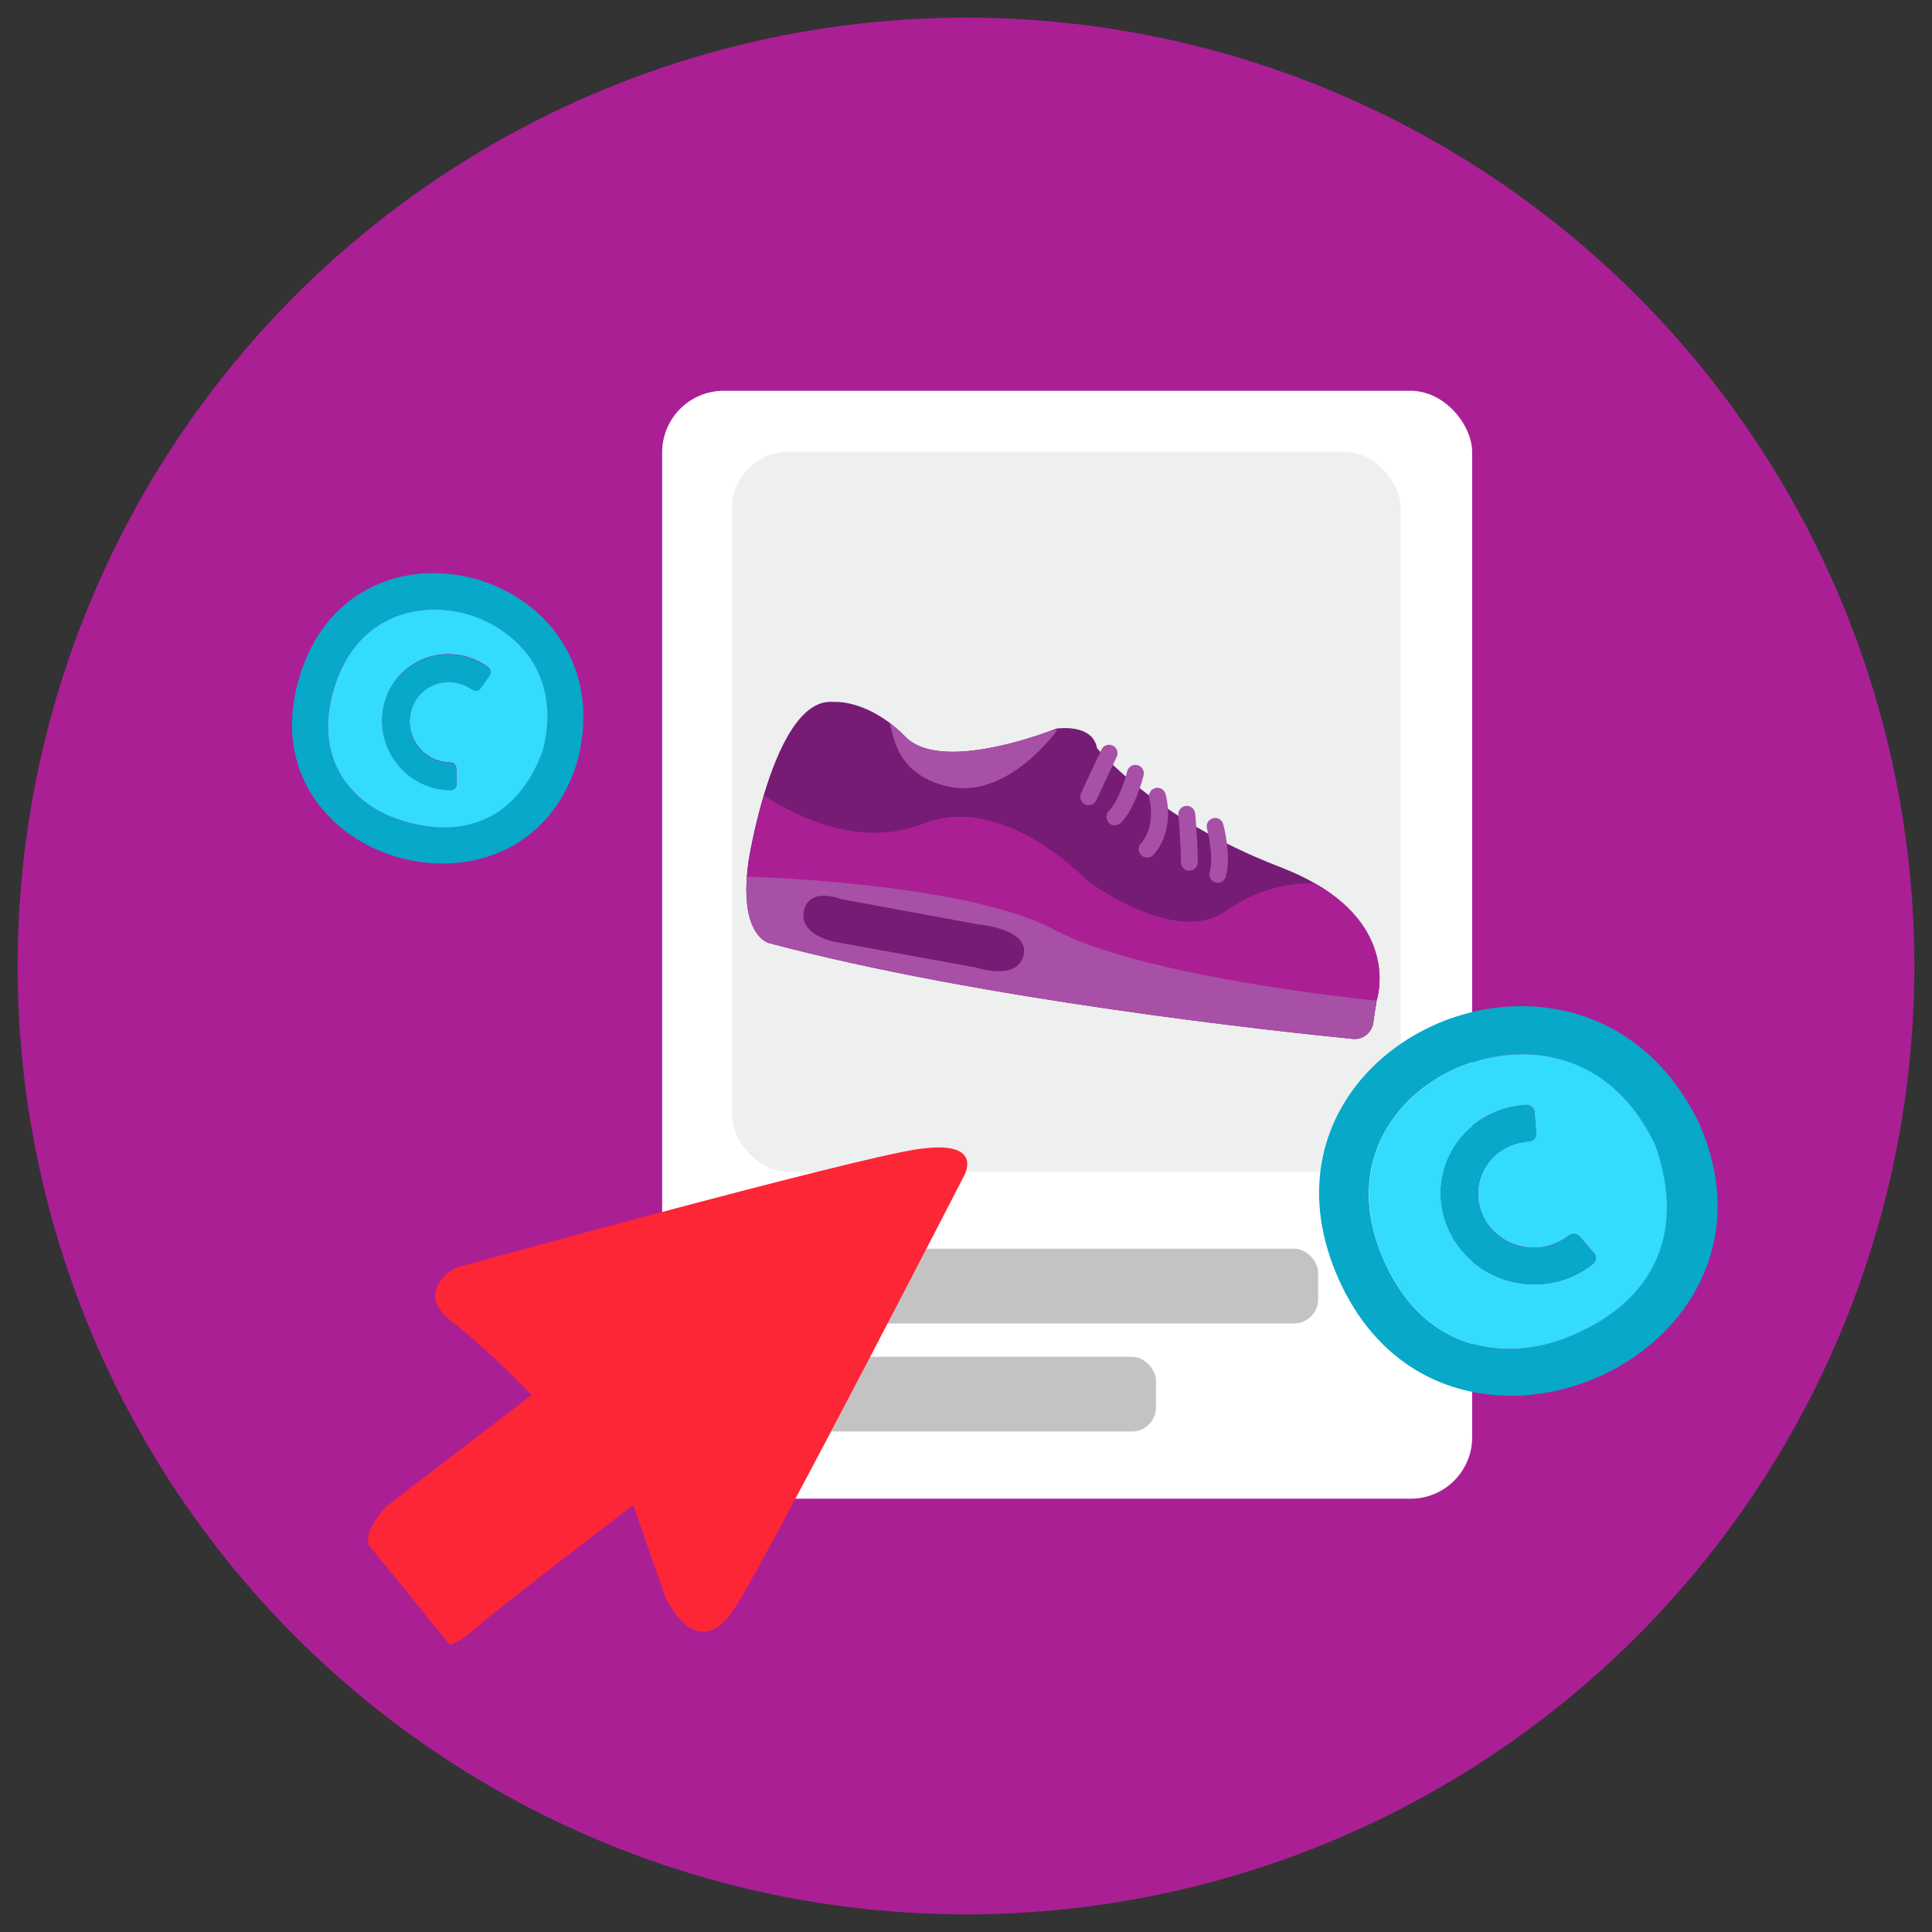 <svg xmlns="http://www.w3.org/2000/svg" viewBox="0 0 150 150"><rect x="0" y="0" width="150" height="150" fill="#333333" stroke="none"/><defs><style>      .cls-1 {        fill: #761c75;      }      .cls-1, .cls-2, .cls-3, .cls-4, .cls-5, .cls-6, .cls-7, .cls-8, .cls-9, .cls-10 {        stroke-width: 0px;      }      .cls-2 {        fill: #eeefef;      }      .cls-3, .cls-10 {        fill: #a750a6;      }      .cls-4 {        fill: #ab1f95;      }      .cls-5 {        fill: #33dbfd;      }      .cls-6 {        fill: #c3c3c4;      }      .cls-7 {        fill: #08a8c8;      }      .cls-11 {        isolation: isolate;      }      .cls-8 {        fill: #fff;      }      .cls-9 {        fill: #fd2636;      }      .cls-10 {        mix-blend-mode: multiply;      }    </style></defs><g class="cls-11"><g id="Layer_1" data-name="Layer 1"><circle class="cls-4" cx="75" cy="75" r="73.63"></circle><g><rect class="cls-8" x="51.41" y="30.34" width="62.89" height="86.02" rx="4.78" ry="4.78"></rect><rect class="cls-2" x="56.84" y="35.08" width="51.91" height="55.89" rx="4.38" ry="4.38"></rect><rect class="cls-6" x="56.84" y="96.95" width="45.5" height="5.8" rx="1.87" ry="1.87"></rect><rect class="cls-6" x="56.84" y="105.34" width="32.91" height="5.8" rx="1.87" ry="1.87"></rect></g><g><path class="cls-1" d="M58.12,66.86c-.06.43-.11.83-.13,1.2-.03.38-.04.74-.04,1.07,0,3.69,1.75,4.09,1.75,4.09,16.35,4.37,39.45,6.86,45.32,7.44.79.08,1.49-.47,1.6-1.25l.25-1.71s1.83-5.32-4.77-9.11c-.78-.45-1.67-.87-2.7-1.27-9.76-3.73-14.23-9.24-14.23-9.24-.35-1.95-3.15-1.51-3.15-1.51,0,0-.09.04-.26.1-1.46.56-8.86,3.19-11.46.54-.43-.44-.86-.81-1.27-1.12-2.37-1.77-4.32-1.59-4.32-1.59-2.6-.25-4.37,3.75-5.42,7.26-.8,2.69-1.18,5.1-1.18,5.1Z"></path><path class="cls-4" d="M58.12,66.86c-.06.43-.11.83-.13,1.2-.03.38-.04.74-.04,1.07l1,.81,35.04,7.59,12.8.77.09-.6s1.83-5.32-4.77-9.11c-1.29-.06-4.03.11-6.92,2.14-4,2.81-10.85-2.41-10.85-2.41,0,0-6.41-6.84-12.68-4.36-5.34,2.11-10.83-1.17-12.34-2.19-.8,2.69-1.18,5.1-1.18,5.1Z"></path><path class="cls-3" d="M57.99,68.06c-.36,4.68,1.71,5.16,1.71,5.16,16.35,4.37,39.45,6.86,45.32,7.44.79.08,1.49-.47,1.6-1.25l.24-1.69v-.03s-17.93-1.74-25-5.5c-6.38-3.4-21.1-4.04-23.88-4.13Z"></path><path class="cls-1" d="M76.01,71.77s3.96.36,3.46,2.4-3.73.94-3.73.94l-11.12-2.02s-2.66-.59-2.19-2.43,2.87-.85,2.87-.85l10.71,1.97Z"></path><g><path class="cls-10" d="M94.54,68.54c.28,0,.54-.18.63-.47.46-1.58-.17-3.98-.2-4.08-.09-.35-.45-.56-.8-.46s-.56.45-.46.8c.16.59.5,2.36.21,3.37-.1.35.1.71.44.81.06.02.12.03.18.03Z"></path><path class="cls-10" d="M86.56,64.07c.17,0,.34-.07.47-.19,1.15-1.17,1.73-3.59,1.76-3.69.08-.35-.13-.7-.49-.79-.35-.08-.7.13-.79.49-.14.6-.67,2.32-1.42,3.07-.25.26-.25.67,0,.93.13.13.29.19.46.19Z"></path><path class="cls-10" d="M84.52,62.51c.25,0,.48-.14.6-.38.56-1.22,1.57-3.35,1.58-3.37.16-.33.02-.72-.31-.87-.33-.16-.72-.02-.87.31-.01.02-1.03,2.16-1.59,3.39-.15.33,0,.72.32.87.09.04.18.06.27.06Z"></path><path class="cls-10" d="M92.35,67.59h0c.36,0,.65-.3.65-.66-.03-2.02-.2-3.71-.21-3.78-.04-.36-.36-.62-.72-.58-.36.04-.62.36-.58.72,0,.02.17,1.71.2,3.67,0,.36.3.65.65.65Z"></path><path class="cls-10" d="M89.06,66.59c.18,0,.36-.07.49-.22,1.73-1.93.98-4.62.94-4.73-.1-.35-.46-.55-.81-.45-.35.1-.55.46-.45.81,0,.03.58,2.11-.66,3.49-.24.27-.22.68.05.92.12.11.28.17.44.17Z"></path></g><path class="cls-3" d="M69.04,56.09c.32.57.27,3.97,4.5,4.96,4.7,1.1,8.55-4.37,8.55-4.37l-.33-.02c-1.46.56-8.86,3.19-11.46.54-.43-.44-.86-.81-1.27-1.12Z"></path></g><path class="cls-9" d="M41.26,108.31l-11.34,8.71s-1.97,2.14-1.15,3.12,6.15,7.56,6.15,7.56c0,0,.76-.16,2.24-1.48,1.48-1.32,12-9.37,12-9.37l2.47,7.07s2.47,5.75,5.59.66c3.12-5.1,17.59-33.21,17.59-33.21,0,0,1.81-2.96-3.62-2.14-5.43.82-35.84,9.21-35.84,9.21,0,0-3.29,1.81-.33,4.11,2.96,2.3,6.25,5.75,6.25,5.75Z"></path><g><path class="cls-7" d="M43.09,49.04c-4.94-6.42-16.72-6.68-19.82,3.45-1.25,4.08-.43,7.51,1.5,10.01,4.91,6.38,16.99,6.72,20.05-3.37l.02-.11.03-.07c1.01-4.05.12-7.43-1.78-9.9M26.94,60.87c-.25-.33-.48-.68-.67-1.04-.96-1.84-1.08-4.01-.33-6.44,1.74-5.68,6.75-6.88,10.67-5.6,1.57.51,3.16,1.49,4.28,2.96,1.35,1.75,2.04,4.19,1.28,7.35l-.07.24c-1.95,5.23-6.11,6.95-11.11,5.31-1.68-.55-3.09-1.52-4.06-2.78"></path><path class="cls-5" d="M40.9,50.75c-1.13-1.46-2.71-2.44-4.28-2.96-3.92-1.28-8.93-.08-10.67,5.6-.74,2.43-.63,4.6.33,6.44.19.37.41.71.67,1.04.97,1.26,2.37,2.23,4.06,2.78,5,1.64,9.17-.08,11.11-5.31l.07-.24c.76-3.16.06-5.6-1.28-7.35M37.89,51.81s.07.06.1.09c.12.15.13.37.02.54l-.71,1c-.14.2-.42.24-.62.1h0c-.26-.19-.55-.34-.87-.45-1.64-.54-3.38.36-3.87,2-.31,1.01-.07,2.07.53,2.86.38.49.9.88,1.54,1.09.32.1.64.15.96.15h0c.15,0,.28.07.36.18.06.08.09.17.1.27l.02,1.24c0,.25-.19.45-.44.45h0c-.53,0-1.08-.08-1.62-.26-1.06-.35-1.95-1-2.59-1.83-1.02-1.33-1.42-3.11-.9-4.82.84-2.77,3.76-4.28,6.53-3.38.54.18,1.03.43,1.47.75h0Z"></path><path class="cls-7" d="M37.99,51.91s-.06-.07-.1-.09h0c-.44-.32-.93-.57-1.47-.75-2.76-.9-5.69.61-6.53,3.38-.52,1.7-.12,3.49.9,4.82.64.83,1.52,1.48,2.59,1.83.54.18,1.09.26,1.62.26h0c.25,0,.44-.2.44-.45l-.02-1.24c0-.1-.04-.2-.1-.27-.08-.11-.21-.18-.36-.18h0c-.32,0-.64-.05-.96-.15-.63-.21-1.16-.59-1.53-1.09-.61-.79-.84-1.85-.53-2.86.5-1.64,2.23-2.54,3.87-2,.32.1.61.26.87.44h0c.2.15.48.1.62-.1l.71-1c.11-.16.1-.38-.02-.54"></path></g><g><path class="cls-7" d="M121.53,78.5c-10.71-2.46-23.28,7.26-17.78,20.39,2.22,5.29,6.04,8.15,10.21,9.1,10.65,2.45,23.59-7.44,18.08-20.5l-.07-.14-.03-.1c-2.44-5.06-6.29-7.81-10.41-8.76M114.83,104.47c-.55-.13-1.08-.3-1.6-.51-2.6-1.09-4.59-3.25-5.91-6.4-3.08-7.36,1.12-12.86,6.34-14.86,2.09-.8,4.59-1.13,7.04-.57,2.92.67,5.75,2.61,7.69,6.53l.14.31c2.48,7.08-.4,12.39-7.05,14.94-2.24.86-4.54,1.05-6.65.56"></path><path class="cls-5" d="M120.71,82.13c-2.44-.56-4.95-.23-7.04.57-5.21,2-9.42,7.5-6.34,14.86,1.32,3.15,3.31,5.31,5.91,6.4.52.22,1.05.39,1.6.51,2.1.48,4.41.3,6.65-.56,6.65-2.55,9.53-7.86,7.05-14.94l-.14-.31c-1.94-3.92-4.77-5.86-7.69-6.53M118.48,85.79c.06,0,.12,0,.18.01.26.06.46.28.48.54l.13,1.64c.03.33-.23.61-.57.63h0c-.44.03-.87.12-1.3.28-2.18.84-3.22,3.24-2.33,5.36.55,1.31,1.71,2.21,3.03,2.51.82.19,1.71.15,2.55-.18.43-.16.81-.39,1.14-.65h0c.15-.12.35-.16.53-.12.13.03.24.1.33.2l1.1,1.27c.22.25.19.63-.07.84h0c-.56.45-1.2.83-1.92,1.11-1.41.54-2.9.61-4.29.3-2.22-.51-4.17-2.03-5.1-4.23-1.51-3.58.24-7.63,3.92-9.04.72-.28,1.46-.43,2.19-.47h0Z"></path><path class="cls-7" d="M118.66,85.8c-.06-.01-.12-.02-.18-.01h0c-.73.04-1.47.19-2.19.47-3.68,1.41-5.43,5.45-3.92,9.04.93,2.21,2.88,3.72,5.1,4.23,1.39.32,2.88.25,4.29-.3.72-.28,1.36-.65,1.92-1.1h0c.26-.21.29-.58.07-.84l-1.1-1.27c-.09-.1-.21-.17-.33-.2-.18-.04-.38,0-.53.12h0c-.33.27-.71.49-1.14.66-.84.32-1.72.36-2.55.18-1.32-.3-2.48-1.2-3.03-2.51-.9-2.13.14-4.53,2.33-5.36.43-.16.86-.25,1.3-.28h0c.34-.02.59-.3.57-.63l-.13-1.64c-.02-.27-.22-.48-.48-.54"></path></g></g></g></svg>